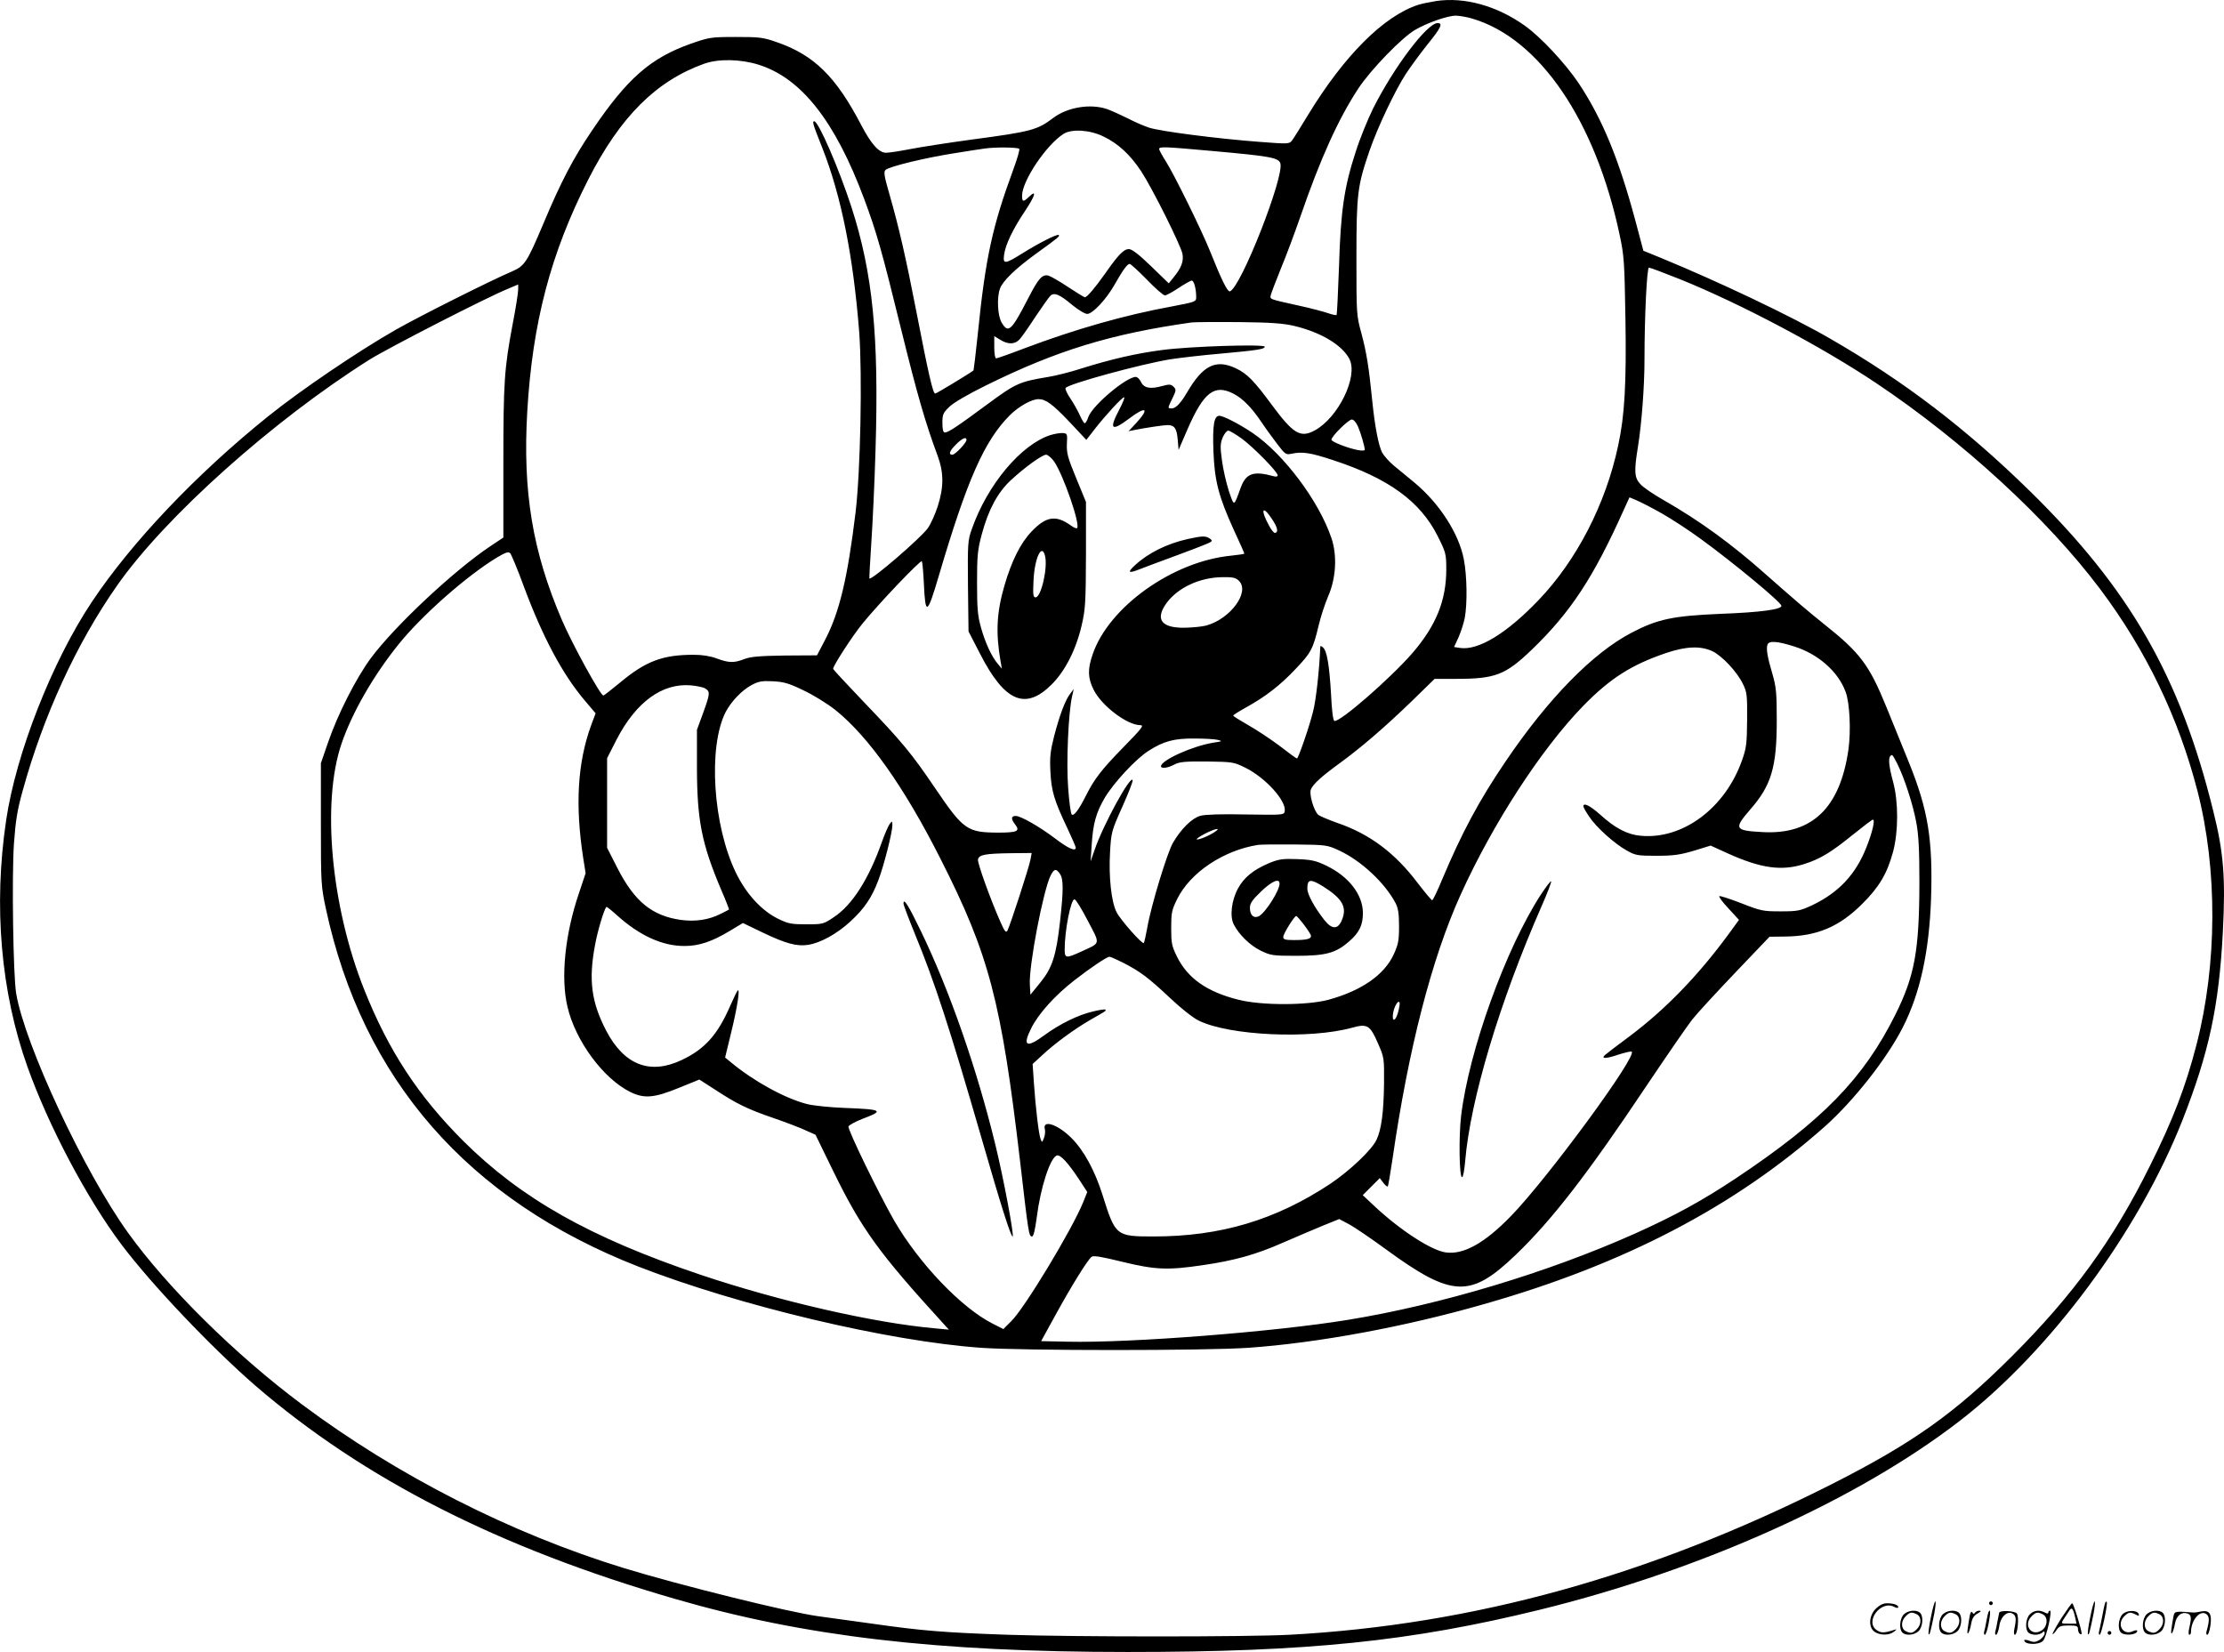 <svg version="1.0" xmlns="http://www.w3.org/2000/svg"
  viewBox="0 0 1200.552 891.716"
 preserveAspectRatio="xMidYMid meet">
<g transform="translate(-0.277,892.46) scale(0.1,-0.1)"
fill="#000000" stroke="none">
<path d="M7755 8919 c-32 -5 -75 -14 -95 -20 -187 -60 -401 -274 -597 -596
-39 -65 -78 -127 -86 -137 -14 -19 -21 -19 -178 -7 -225 17 -536 57 -595 77
-27 9 -78 31 -114 50 -36 18 -85 40 -109 49 -91 32 -217 11 -294 -48 -85 -64
-117 -73 -440 -116 -125 -17 -273 -40 -330 -51 -56 -11 -115 -20 -131 -20 -39
0 -80 46 -135 151 -136 261 -255 377 -455 446 -74 26 -93 28 -221 28 -135 0
-144 -2 -242 -36 -218 -77 -344 -187 -533 -467 -102 -150 -169 -278 -265 -507
-87 -206 -100 -226 -167 -255 -113 -48 -500 -242 -628 -315 -202 -115 -515
-327 -690 -468 -388 -312 -737 -680 -951 -1001 -215 -322 -410 -820 -463
-1179 -69 -464 -29 -927 115 -1331 114 -320 321 -711 507 -959 165 -219 488
-558 724 -763 587 -505 1314 -875 2263 -1150 698 -203 1414 -287 2445 -287
974 0 1528 57 2225 228 875 215 1717 594 2270 1022 487 377 961 1018 1198
1618 144 366 198 616 219 1017 15 293 5 429 -52 656 -179 725 -451 1198 -991
1727 -344 337 -677 591 -1074 820 -210 122 -604 309 -920 439 l-91 37 -43 162
c-91 338 -179 550 -306 742 -72 107 -205 250 -291 311 -150 107 -325 156 -479
133z m196 -95 c362 -107 664 -550 795 -1168 24 -112 26 -146 31 -447 6 -354
-4 -528 -39 -689 -67 -316 -224 -620 -430 -835 -171 -179 -325 -273 -424 -258
l-32 5 24 52 c13 29 28 76 34 106 14 76 12 226 -5 314 -26 139 -131 302 -265
414 -36 29 -86 72 -113 93 -26 22 -54 54 -63 70 -20 39 -40 144 -54 284 -18
179 -30 254 -58 360 -27 98 -27 105 -27 410 0 346 6 388 71 577 44 127 137
323 196 414 25 38 77 109 116 158 73 90 86 116 55 116 -57 -1 -236 -238 -348
-461 -29 -59 -72 -164 -94 -234 -62 -190 -81 -317 -90 -618 -5 -142 -11 -260
-13 -263 -3 -2 -23 2 -46 10 -23 8 -94 27 -159 41 -161 36 -156 33 -150 58 3
12 28 77 55 144 28 67 75 193 105 280 108 313 205 527 313 691 66 100 236 276
307 316 63 37 174 76 218 76 19 0 60 -7 90 -16z m-3852 -249 c230 -73 412
-304 569 -725 66 -177 94 -274 201 -710 83 -337 128 -495 195 -675 34 -92 34
-169 1 -273 -14 -43 -38 -97 -54 -119 -39 -54 -306 -284 -315 -271 -1 1 3 86
10 188 7 102 18 329 23 505 19 617 -15 956 -130 1312 -68 209 -178 463 -201
463 -12 0 -6 -19 43 -142 103 -260 168 -587 200 -997 17 -233 7 -750 -20 -975
-43 -352 -86 -535 -164 -685 l-44 -84 -174 -1 c-137 -2 -183 -6 -218 -19 -56
-22 -84 -21 -149 3 -35 13 -76 20 -125 20 -167 0 -258 -34 -397 -150 -46 -38
-87 -70 -90 -70 -16 0 -169 279 -225 410 -158 369 -211 691 -186 1123 28 479
126 853 329 1252 173 340 367 533 627 626 77 27 196 25 294 -6z m1862 -388
c79 -38 144 -99 202 -187 61 -93 214 -400 223 -446 7 -40 -6 -75 -46 -124
l-28 -35 -96 93 c-65 63 -103 92 -119 92 -28 0 -57 -30 -127 -130 -55 -78 -99
-130 -111 -130 -4 0 -44 25 -90 55 -46 31 -94 58 -107 62 -33 8 -54 -16 -108
-121 -92 -178 -108 -193 -144 -133 -22 36 -27 136 -9 184 15 41 82 106 189
184 130 94 134 98 128 105 -8 7 -109 -44 -201 -102 -90 -56 -101 -56 -94 -5 7
55 48 140 114 238 55 83 64 117 20 75 -30 -29 -37 -28 -37 6 0 80 131 275 224
334 45 28 143 22 217 -15z m-456 -66 c3 -5 -11 -54 -31 -108 -115 -313 -151
-478 -193 -892 -11 -107 -22 -195 -23 -196 -22 -17 -200 -125 -207 -125 -12 0
-37 109 -101 440 -58 298 -94 455 -145 633 -29 100 -33 124 -22 134 18 19 224
68 381 92 72 12 142 22 156 24 52 8 179 7 185 -2z m1037 -11 c313 -28 361 -36
372 -66 25 -66 -213 -673 -272 -692 -13 -4 -45 61 -109 221 -47 116 -192 410
-237 481 -20 31 -36 61 -36 66 0 14 27 13 282 -10z m-348 -695 c45 -47 89 -85
97 -85 8 0 41 18 74 40 33 22 65 40 71 40 12 0 24 -44 24 -89 0 -25 -3 -26
-128 -50 -258 -47 -524 -123 -800 -227 -78 -30 -147 -54 -152 -54 -6 0 -10 27
-10 60 l0 60 33 -20 c42 -26 79 -25 104 3 11 12 50 67 86 123 37 55 73 106 81
113 21 18 49 6 116 -50 33 -27 69 -49 82 -49 29 0 103 79 148 159 43 76 68
111 81 111 5 0 47 -38 93 -85z m2876 3 c327 -132 764 -363 1060 -561 468 -313
927 -735 1211 -1114 248 -331 422 -693 524 -1088 109 -423 107 -935 -5 -1369
-58 -226 -128 -408 -252 -656 -199 -401 -413 -695 -743 -1025 -311 -311 -538
-471 -976 -693 -976 -493 -1930 -758 -2924 -812 -231 -12 -1156 -12 -1525 0
-339 12 -458 21 -730 60 -113 16 -243 34 -290 40 -156 21 -742 166 -1050 260
-609 187 -1223 499 -1738 884 -357 266 -726 631 -938 926 -237 329 -557 1014
-604 1292 -16 95 -24 630 -12 808 9 124 18 181 46 282 113 411 293 801 511
1112 258 369 840 890 1362 1219 101 63 634 337 751 384 l52 22 0 -28 c0 -16
-13 -100 -30 -187 -45 -239 -50 -313 -50 -750 l0 -401 -69 -46 c-194 -129
-513 -427 -644 -602 -80 -107 -182 -307 -234 -460 l-38 -110 0 -330 c0 -321 1
-334 27 -456 198 -921 768 -1573 1688 -1932 543 -211 1349 -403 1850 -438 221
-16 1212 -16 1440 0 375 26 847 113 1278 237 754 215 1349 526 1836 958 157
140 337 369 422 538 93 184 141 408 151 693 10 319 -16 477 -120 735 -30 74
-85 209 -122 300 -92 226 -142 292 -335 445 -84 67 -167 138 -315 269 -183
163 -359 291 -550 400 -55 31 -112 70 -127 87 -33 35 -35 69 -13 204 20 125
35 326 35 469 0 236 13 496 24 496 6 0 81 -28 166 -62z m-2080 -253 c143 -34
258 -103 297 -178 49 -95 -61 -319 -189 -387 -76 -40 -114 -17 -229 138 -97
132 -135 170 -194 198 -109 52 -179 17 -265 -131 -33 -56 -60 -85 -82 -85 -23
0 -23 0 4 55 20 42 21 46 6 62 -15 14 -23 14 -61 4 -64 -18 -99 -12 -115 22
-7 15 -20 27 -28 27 -51 0 -233 -153 -256 -216 -6 -19 -15 -34 -20 -34 -4 0
-16 20 -27 45 -11 24 -34 65 -51 90 -17 25 -28 49 -25 55 13 22 406 129 565
155 52 8 172 22 265 30 209 19 245 25 245 38 0 15 -408 2 -555 -18 -139 -18
-273 -49 -433 -99 -61 -20 -142 -40 -180 -46 -157 -26 -175 -34 -331 -149
-161 -119 -209 -151 -228 -151 -9 0 -13 17 -13 52 0 46 4 54 38 87 22 22 104
69 193 113 386 191 677 280 1114 342 17 2 131 3 255 2 175 -2 242 -7 300 -21z
m-330 -365 c51 -26 98 -74 151 -152 23 -35 63 -89 87 -121 42 -55 47 -58 76
-52 58 13 103 6 224 -34 300 -98 472 -223 566 -411 44 -88 46 -96 46 -179 0
-168 -55 -303 -182 -451 -119 -137 -393 -376 -422 -367 -7 2 -14 56 -18 143
-9 156 -22 237 -44 254 -7 7 -14 9 -14 4 -5 -126 -23 -289 -39 -350 -20 -82
-80 -254 -87 -254 -3 0 -46 31 -96 70 -51 38 -127 88 -170 112 -42 24 -78 46
-78 50 0 3 33 24 73 46 101 56 182 118 266 208 81 85 92 106 122 232 11 48 35
119 51 157 43 97 50 221 18 315 -67 199 -257 453 -425 567 -71 48 -158 93
-180 93 -29 0 -37 -50 -32 -190 6 -161 28 -246 111 -428 31 -67 56 -123 56
-126 0 -2 -33 -7 -72 -11 -316 -31 -661 -278 -747 -533 -28 -81 -26 -127 5
-190 43 -87 181 -192 253 -192 21 0 7 -18 -90 -117 -121 -124 -158 -172 -204
-263 -39 -78 -66 -113 -77 -102 -5 5 -14 69 -19 142 -11 135 1 408 21 495 l9
40 -19 -25 c-26 -33 -57 -114 -87 -230 -20 -79 -24 -111 -20 -190 5 -106 21
-158 92 -307 25 -53 45 -100 45 -104 0 -23 -42 -4 -115 52 -81 61 -182 119
-209 119 -25 0 -27 -16 -4 -45 29 -37 14 -45 -92 -45 -167 1 -186 14 -342 244
-124 183 -175 245 -384 463 -90 94 -164 174 -164 177 0 17 107 182 160 246 88
108 311 342 319 335 3 -4 8 -58 11 -120 8 -176 18 -171 80 39 153 519 246 731
384 869 48 48 118 87 155 87 39 0 76 -27 168 -124 l90 -96 49 63 c60 76 144
167 155 167 5 0 -7 -30 -26 -66 -57 -108 -43 -121 53 -49 91 69 112 57 40 -22
l-43 -46 30 6 c53 11 159 27 180 27 37 0 50 -17 55 -76 l5 -58 48 111 c87 200
145 245 247 193z m673 -177 c16 -37 37 -109 37 -127 0 -4 -17 -5 -37 -1 -54
10 -143 45 -143 56 0 18 92 109 110 109 10 0 23 -15 33 -37z m-627 -66 c64
-47 194 -180 194 -198 0 -7 -9 -9 -22 -5 -110 30 -149 16 -178 -63 -38 -104
-34 -103 -64 -16 -14 44 -31 118 -37 165 -10 72 -9 91 4 123 9 20 22 37 30 37
8 0 41 -20 73 -43z m-1486 -7 c0 -16 -61 -80 -76 -80 -23 0 -16 20 20 56 33
33 56 43 56 24z m3752 -396 c53 -30 150 -93 215 -141 173 -126 428 -337 432
-358 4 -20 -112 -36 -329 -44 -256 -11 -339 -28 -480 -102 -209 -109 -450
-355 -680 -695 -144 -212 -236 -385 -341 -634 -26 -63 -51 -115 -55 -115 -4 0
-38 41 -76 90 -123 164 -260 267 -435 327 -48 17 -95 37 -104 44 -24 22 -50
110 -40 137 12 29 57 70 156 142 118 86 244 195 386 332 l126 123 115 0 c213
0 267 21 409 157 209 201 333 389 497 755 l31 68 38 -16 c21 -9 82 -40 135
-70z m-2103 -31 c31 -46 36 -73 16 -75 -5 -1 -20 16 -31 38 -49 88 -37 116 15
37z m-4039 -363 c104 -279 211 -478 332 -620 l56 -66 -24 -64 c-74 -203 -87
-432 -43 -717 l13 -82 -36 -108 c-76 -223 -99 -457 -62 -613 43 -185 195 -390
341 -461 74 -36 128 -31 260 23 l111 45 84 -54 c114 -75 176 -106 314 -153 64
-22 143 -52 173 -66 l56 -25 96 -197 c152 -311 246 -441 593 -821 l31 -34 -75
7 c-328 29 -836 145 -1265 289 -596 201 -967 410 -1281 722 -243 243 -403 486
-535 817 -179 449 -231 1010 -123 1327 57 168 172 368 308 537 125 156 370
372 533 470 46 27 60 32 70 22 6 -7 40 -87 73 -178z m3861 29 c60 -60 -45
-204 -176 -241 -22 -6 -74 -11 -116 -12 -127 -2 -162 45 -100 132 62 85 181
140 304 141 55 1 71 -3 88 -20z m2997 -354 c130 -41 238 -136 278 -246 22 -60
29 -209 15 -310 -45 -316 -197 -462 -466 -446 -149 8 -154 18 -64 122 114 130
143 229 143 480 0 148 -3 181 -23 250 -28 94 -35 139 -27 160 8 22 53 19 144
-10z m-441 -26 c52 -25 133 -111 164 -176 22 -44 24 -60 23 -193 -1 -128 -4
-154 -27 -218 -90 -258 -319 -430 -547 -409 -72 6 -139 41 -219 114 -54 48
-91 67 -91 45 0 -5 14 -30 31 -55 38 -58 137 -147 204 -184 46 -26 58 -28 160
-28 91 0 126 5 201 27 l91 28 99 -45 c175 -78 284 -93 405 -55 86 27 146 63
264 159 55 44 103 81 108 81 13 0 -3 -69 -35 -149 -57 -146 -150 -245 -293
-313 -65 -30 -78 -33 -170 -33 -95 0 -106 2 -213 44 -62 24 -115 41 -118 38
-4 -4 19 -34 50 -67 l56 -61 -56 -77 c-166 -226 -341 -406 -534 -551 -69 -51
-129 -97 -134 -102 -22 -20 7 -20 68 1 37 12 71 20 76 18 40 -13 -453 -685
-652 -889 -142 -146 -256 -209 -352 -195 -79 12 -245 120 -383 249 l-64 60 46
46 46 46 19 -25 c10 -14 21 -22 24 -20 3 3 14 71 26 150 86 594 211 1079 367
1424 173 382 433 784 662 1020 146 149 260 222 449 286 107 36 186 39 249 9z
m-4907 -211 c52 -24 129 -72 171 -105 179 -143 373 -417 568 -803 264 -520
329 -769 431 -1640 45 -389 47 -400 64 -400 8 0 16 35 25 101 20 161 72 322
108 336 19 7 61 -38 124 -134 l41 -63 -22 -55 c-60 -148 -317 -573 -388 -642
l-43 -43 -57 29 c-169 85 -398 325 -532 556 -83 145 -253 494 -247 509 3 7 37
26 76 41 119 45 109 51 -101 59 -75 3 -165 12 -200 21 -119 31 -287 123 -412
227 l-29 24 32 132 c33 134 50 242 36 230 -4 -4 -22 -41 -40 -82 -68 -157
-137 -234 -261 -293 -172 -82 -311 -28 -408 156 -81 155 -97 275 -61 465 13
73 48 190 61 205 2 2 27 -18 56 -44 122 -111 248 -168 367 -167 78 0 148 24
246 83 l68 41 106 -51 c125 -60 185 -76 245 -67 67 10 156 59 229 126 76 70
116 129 152 225 30 79 75 258 75 295 -1 24 -1 24 -15 6 -7 -10 -26 -52 -41
-95 -71 -201 -161 -343 -261 -408 -55 -37 -59 -38 -147 -38 -80 0 -98 3 -151
29 -91 44 -174 135 -229 248 -125 256 -152 681 -56 869 30 57 87 117 139 145
39 21 57 24 116 21 59 -3 87 -11 165 -49z m-530 10 c27 -17 26 -28 -12 -133
l-33 -90 0 -210 c1 -280 26 -406 131 -654 25 -57 43 -105 42 -106 -2 -2 -22
-12 -46 -24 -63 -32 -137 -43 -215 -32 -154 22 -249 99 -341 279 l-56 110 0
242 0 242 51 100 c105 203 246 306 401 293 32 -3 67 -10 78 -17z m2765 -277
c28 -7 27 -8 -20 -15 -114 -18 -285 -95 -285 -128 0 -14 39 -9 73 10 27 14 56
17 175 16 140 -2 145 -3 208 -34 107 -53 220 -177 212 -233 -3 -22 -4 -22
-209 -19 -128 3 -220 0 -246 -7 -46 -13 -103 -69 -148 -145 -31 -53 -119 -341
-139 -459 -8 -43 -16 -80 -19 -83 -8 -8 -126 125 -147 167 -28 55 -43 191 -35
324 6 107 8 114 66 244 33 73 58 138 56 144 -10 32 -160 -242 -206 -378 l-21
-60 6 90 c7 114 24 174 71 254 48 80 167 209 235 252 82 53 140 68 248 67 52
0 109 -3 125 -7z m3669 -128 c39 -78 85 -220 103 -317 13 -70 17 -147 17 -331
-1 -364 -26 -499 -130 -708 -173 -346 -393 -571 -859 -882 -182 -121 -331
-203 -550 -301 -466 -208 -1043 -382 -1545 -464 -397 -65 -1180 -126 -1516
-118 l-141 3 78 142 c84 153 171 294 194 313 10 8 49 2 167 -27 177 -43 244
-46 433 -18 172 25 287 57 432 121 71 31 168 72 216 92 l89 36 51 -27 c29 -15
120 -77 202 -137 356 -260 455 -264 699 -30 196 188 388 436 708 915 111 165
221 325 245 355 23 30 127 143 230 251 l188 197 85 1 c172 2 292 53 415 176
92 91 135 164 167 282 29 110 29 270 0 377 -22 81 -27 127 -15 139 10 11 11
10 37 -40z m-3682 -368 c-29 -21 -93 -47 -99 -41 -3 2 17 16 44 30 54 28 91
35 55 11z m673 -103 c118 -56 243 -173 301 -282 14 -27 19 -56 19 -125 0 -78
-4 -98 -29 -153 -51 -110 -173 -195 -351 -244 -115 -31 -361 -32 -487 0 -169
42 -273 115 -331 231 -29 59 -32 74 -32 156 0 82 3 97 32 156 71 144 251 264
438 293 17 2 107 3 200 2 169 -2 171 -2 240 -34z m-1670 -49 c-8 -43 -110
-356 -124 -382 -8 -13 -15 -4 -36 43 -54 121 -126 321 -123 340 4 27 38 33
182 35 l108 1 -7 -37z m159 -75 c20 -28 20 -86 1 -258 -21 -186 -42 -250 -107
-330 l-53 -65 -3 55 c-6 101 73 513 113 590 19 36 29 37 49 8z m151 -254 c68
-130 71 -117 -33 -165 -85 -39 -92 -38 -92 10 0 102 33 271 53 271 7 0 39 -52
72 -116z m188 -225 c92 -47 137 -80 253 -189 61 -58 127 -110 158 -125 166
-81 600 -101 828 -38 82 23 97 13 139 -84 34 -77 34 -80 33 -218 -2 -155 -14
-245 -40 -302 -25 -55 -145 -168 -249 -238 -296 -196 -593 -285 -955 -285
-203 0 -206 3 -275 222 -41 132 -102 244 -169 310 -73 73 -157 101 -143 47 3
-12 1 -33 -5 -48 -10 -25 -10 -25 -18 -5 -10 26 -27 169 -36 302 l-7 103 49
45 c69 65 177 144 264 194 86 49 85 48 79 55 -3 2 -33 -2 -68 -11 -78 -18
-178 -67 -261 -128 -96 -71 -119 -59 -71 37 38 78 129 179 235 261 85 66 174
126 188 126 5 0 37 -14 71 -31z m1487 -268 c-14 -52 -35 -55 -27 -5 6 37 29
74 35 56 2 -6 -2 -29 -8 -51z M5673 6576 c-158 -51 -340 -267 -424 -507 -22
-61 -23 -77 -21 -308 l3 -245 62 -120 c133 -260 245 -308 387 -166 73 73 132
189 162 320 20 86 22 123 23 380 l0 285 -53 129 c-46 111 -52 136 -50 185 3
53 2 56 -22 58 -14 1 -44 -4 -67 -11z m21 -144 c49 -72 142 -340 123 -358 -3
-4 -19 3 -35 15 -80 57 -133 48 -211 -34 -60 -63 -107 -158 -146 -291 -42
-144 -48 -254 -21 -409 l7 -40 -21 25 c-34 39 -69 115 -92 198 -18 64 -21 105
-21 242 0 145 3 177 26 262 35 131 86 225 156 290 78 72 170 138 191 138 9 0
29 -17 44 -38z m-50 -508 c16 -63 -21 -224 -51 -224 -13 0 -15 13 -11 93 6
121 45 201 62 131z M6415 6015 c-112 -25 -214 -75 -287 -143 -41 -38 -34 -44
25 -21 28 11 113 43 187 70 74 27 152 57 173 66 36 15 37 18 21 30 -22 16 -41
15 -119 -2z M8321 4096 c-190 -292 -389 -843 -431 -1196 -13 -111 -10 -330 5
-330 6 0 13 39 17 87 28 332 186 860 413 1377 31 70 54 131 51 133 -3 3 -27
-29 -55 -71z M4880 4047 c0 -8 29 -84 64 -170 102 -247 186 -504 356 -1092
106 -368 159 -535 169 -535 10 0 -49 316 -94 499 -99 406 -245 826 -400 1147
-68 141 -95 185 -95 151z M6855 4266 c-85 -36 -135 -76 -168 -135 -36 -64 -47
-153 -24 -197 29 -56 88 -113 145 -141 54 -26 64 -28 192 -28 160 0 214 15
286 78 55 48 74 88 74 154 -1 99 -76 196 -198 255 -57 27 -80 32 -157 35 -78
3 -98 0 -150 -21z m55 -111 c0 -38 -75 -156 -111 -176 -28 -14 -49 5 -49 44 0
25 12 43 60 89 58 56 100 74 100 43z m236 -16 c104 -66 130 -112 100 -182 -21
-51 -54 -50 -94 1 -53 67 -92 139 -92 169 0 53 16 55 86 12z m-103 -208 c20
-26 37 -53 37 -59 0 -16 -26 -22 -91 -22 -49 0 -59 3 -59 17 0 17 60 113 70
113 3 0 23 -22 43 -49z M10426 194 c-10 -47 -15 -88 -12 -91 5 -6 9 7 30 110
7 37 10 67 6 67 -4 0 -15 -39 -24 -86z M10740 270 c0 -5 5 -10 10 -10 6 0 10
5 10 10 0 6 -4 10 -10 10 -5 0 -10 -4 -10 -10z M11286 194 c-10 -47 -15 -88
-12 -91 5 -6 9 7 30 110 7 37 10 67 6 67 -4 0 -15 -39 -24 -86z M11366 269
c-3 -8 -10 -41 -16 -74 -6 -33 -14 -68 -16 -77 -3 -10 -1 -18 3 -18 10 0 46
171 38 178 -2 3 -7 -1 -9 -9z M10129 241 c-38 -38 -41 -101 -7 -125 29 -20 79
-20 104 0 18 14 18 15 1 10 -53 -17 -69 -17 -92 -2 -69 45 21 166 94 126 12
-6 21 -7 21 -1 0 12 -25 21 -62 21 -19 0 -39 -10 -59 -29z M11130 189 c-28
-45 -49 -83 -47 -85 2 -3 12 7 21 21 14 21 24 25 66 25 43 0 50 -3 50 -19 0
-11 5 -23 10 -26 6 -3 10 -3 10 1 0 20 -44 164 -51 164 -4 0 -30 -37 -59 -81z
m75 4 l7 -33 -42 0 c-42 0 -42 0 -28 23 8 12 21 32 29 44 15 25 22 18 34 -34z
M10280 210 c-22 -22 -27 -79 -8 -98 19 -19 66 -14 88 8 22 22 27 79 8 98 -19
19 -66 14 -88 -8z m71 0 c25 -14 25 -54 -1 -80 -23 -23 -33 -24 -61 -10 -25
14 -25 54 1 80 23 23 33 24 61 10z M10490 210 c-22 -22 -27 -79 -8 -98 19 -19
66 -14 88 8 22 22 27 79 8 98 -19 19 -66 14 -88 -8z m71 0 c25 -14 25 -54 -1
-80 -23 -23 -33 -24 -61 -10 -25 14 -25 54 1 80 23 23 33 24 61 10z M10636
204 c-3 -16 -8 -47 -11 -69 -8 -51 10 -26 19 27 5 27 15 42 34 53 18 10 22 14
10 15 -9 0 -20 -5 -24 -11 -5 -8 -9 -8 -14 1 -5 8 -10 3 -14 -16z M10737 223
c-2 -4 -7 -26 -11 -48 -4 -22 -9 -48 -12 -57 -3 -10 -1 -18 4 -18 4 0 14 28
20 62 11 58 10 81 -1 61z M10795 220 c-1 -3 -5 -23 -9 -45 -4 -22 -9 -48 -12
-57 -3 -10 -1 -18 4 -18 5 0 13 20 17 45 7 53 44 87 74 68 17 -11 19 -28 8
-80 -4 -18 -3 -33 2 -33 16 0 24 99 11 115 -12 14 -87 18 -95 5z M10960 210
c-22 -22 -27 -79 -8 -98 7 -7 24 -12 38 -12 14 0 31 5 38 12 9 9 12 8 12 -5 0
-9 -12 -24 -26 -34 -21 -13 -32 -15 -55 -6 -16 6 -29 8 -29 3 0 -24 81 -27
102 -2 18 19 50 162 37 162 -5 0 -9 -5 -9 -10 0 -7 -6 -7 -19 0 -30 16 -59 12
-81 -10z m71 0 c29 -16 25 -65 -6 -86 -56 -37 -103 28 -55 76 23 23 33 24 61
10z M11461 211 c-23 -23 -28 -80 -9 -99 19 -19 88 -13 88 9 0 5 -11 4 -24 -2
-54 -25 -89 38 -46 81 23 23 33 24 62 9 16 -9 19 -8 16 3 -8 22 -64 22 -87 -1z
M11590 210 c-22 -22 -27 -79 -8 -98 19 -19 66 -14 88 8 22 22 27 79 8 98 -19
19 -66 14 -88 -8z m71 0 c25 -14 25 -54 -1 -80 -23 -23 -33 -24 -61 -10 -25
14 -25 54 1 80 23 23 33 24 61 10z M11736 201 c-3 -14 -8 -44 -11 -66 -8 -51
10 -26 19 27 8 41 35 63 66 53 22 -7 24 -21 11 -77 -5 -22 -5 -38 0 -38 5 0 9
6 9 13 0 68 51 125 85 97 15 -13 15 -35 -1 -92 -3 -10 -1 -18 4 -18 6 0 13 23
17 50 9 63 -5 84 -49 76 -17 -4 -35 -6 -41 -6 -101 8 -104 7 -109 -19z M11380
110 c0 -5 5 -10 10 -10 6 0 10 5 10 10 0 6 -4 10 -10 10 -5 0 -10 -4 -10 -10z"/>
</g>
</svg>
